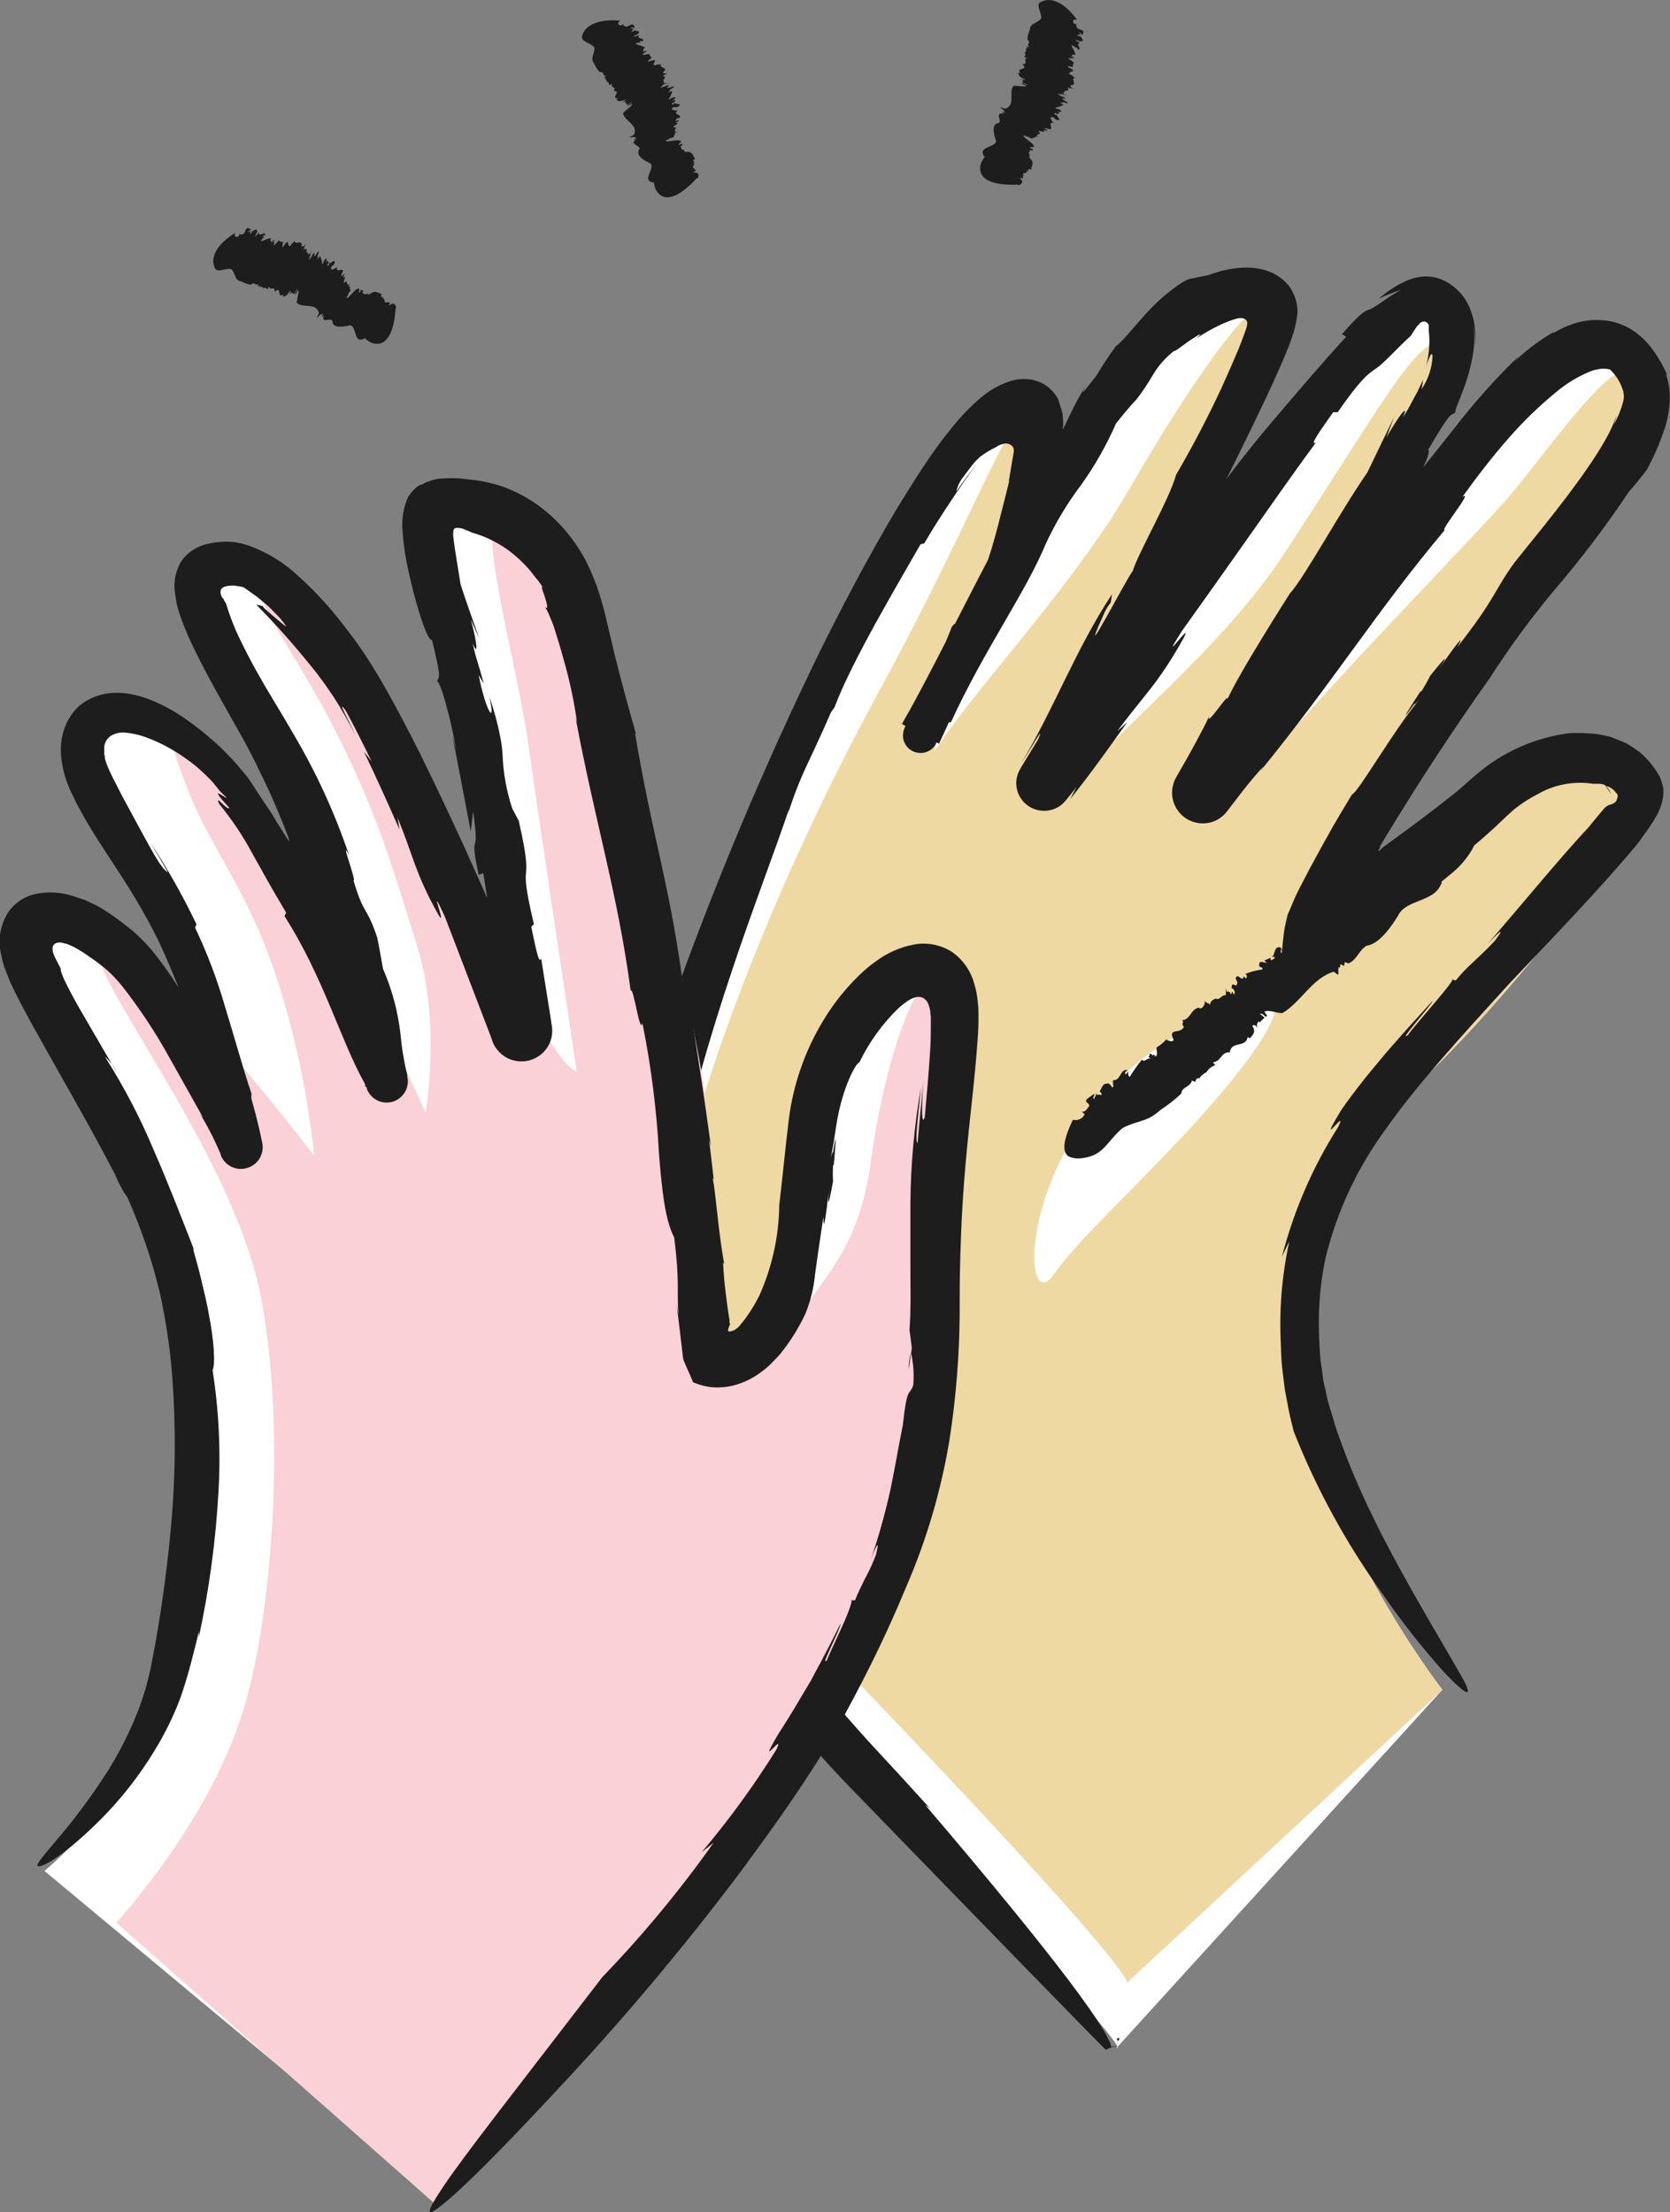 <?xml version="1.0" encoding="UTF-8"?> <svg xmlns="http://www.w3.org/2000/svg" width="40" height="53" viewBox="0 0 40 53" fill="none"><rect x="0" y="0" width="40" height="53" fill="#808080" stroke="none"/><path d="M34.548 40.481C34.548 40.481 31.404 36.45 31.183 32.699C31.048 30.419 32.463 27.4 34.212 25.722C35.962 24.044 39.329 20.03 39.126 18.948C38.923 17.865 36.951 18.14 35.743 19.281C34.811 20.157 32.383 21.764 31.265 22.71C31.235 22.735 31.198 22.75 31.159 22.752C31.119 22.753 31.081 22.742 31.049 22.719C31.017 22.696 30.995 22.663 30.984 22.625C30.974 22.587 30.977 22.547 30.992 22.511C31.51 21.343 32.915 18.904 34.889 16.133C37.245 12.825 39.815 10.471 39.267 9.176C38.471 7.278 36.835 8.887 35.685 10.229C34.827 11.253 31.046 16.155 29.3 18.41C29.288 18.424 29.271 18.432 29.253 18.434C29.234 18.437 29.215 18.432 29.2 18.422C29.185 18.412 29.174 18.396 29.169 18.378C29.164 18.36 29.165 18.341 29.173 18.325C30.68 15.862 33.965 10.467 34.481 9.489C35.154 8.214 34.953 7.276 34.282 7.074C33.611 6.872 32.146 8.327 29.704 12.032C28.29 14.182 26.576 16.155 25.665 17.29C25.651 17.309 25.631 17.322 25.608 17.326C25.585 17.331 25.561 17.326 25.542 17.312C25.523 17.299 25.51 17.279 25.505 17.256C25.501 17.233 25.506 17.21 25.519 17.19C26.98 14.686 30.634 8.325 30.58 7.473C30.515 6.4 28.088 6.816 26.27 9.969C24.922 12.308 23.368 14.928 22.653 16.117C22.649 16.125 22.642 16.131 22.633 16.134C22.625 16.137 22.616 16.136 22.608 16.131C22.6 16.127 22.594 16.12 22.591 16.111C22.589 16.103 22.59 16.094 22.594 16.086C23.378 14.442 25.233 10.418 24.858 9.886C24.389 9.216 23.177 10.154 20.552 14.985C17.927 19.816 16.418 24.659 15.975 26.589C15.234 29.81 13.553 34.907 20.552 42.219C27.551 49.531 26.743 49.061 26.743 49.061L34.548 40.481Z" fill="white"></path><path d="M34.549 40.482C34.549 40.482 31.404 36.45 31.183 32.699C31.048 30.419 32.463 27.4 34.212 25.722C35.962 24.045 39.329 20.03 39.126 18.948C38.923 17.865 36.951 18.14 35.743 19.281C34.811 20.157 32.383 21.764 31.265 22.71C31.235 22.735 31.198 22.75 31.159 22.752C31.12 22.754 31.081 22.742 31.049 22.719C31.018 22.696 30.995 22.663 30.985 22.625C30.974 22.587 30.977 22.547 30.992 22.512C31.51 21.343 32.915 18.904 34.889 16.134C37.245 12.825 39.562 10.549 39.267 9.176C39.005 7.939 37.277 10.565 36.129 11.913C35.255 12.938 31.197 17.016 29.462 19.273C29.402 19.35 29.122 18.408 29.171 18.327C30.678 15.864 33.964 10.469 34.479 9.492C35.152 8.216 35.299 8.401 34.626 8.201C33.954 8 33.148 9.632 30.704 13.345C29.291 15.495 26.584 17.68 25.673 18.815C25.605 18.9 25.46 17.296 25.515 17.2C26.976 14.696 30.63 8.335 30.576 7.483C30.511 6.41 28.863 8.567 27.046 11.721C25.698 14.059 23.119 16.778 22.405 17.974C22.383 18.012 22.572 16.137 22.59 16.098C23.374 14.454 25.229 10.43 24.855 9.898C24.385 9.228 23.661 11.776 21.032 16.605C18.403 21.435 16.884 25.831 16.44 27.765C15.7 30.984 13.411 32.856 20.421 40.168C27.43 47.48 26.988 47.506 26.988 47.506L34.549 40.482Z" fill="#EFD9A3"></path><path d="M25.245 30.524C24.385 31.759 24.329 26.928 28.369 24.699C32.41 22.47 29.818 25.617 28.461 27.079C27.104 28.541 25.78 29.748 25.245 30.524Z" fill="white"></path><path d="M38.581 19.023V19.002C38.557 18.941 38.52 18.886 38.473 18.841C38.461 18.857 38.505 18.884 38.577 19.003L38.581 19.023Z" fill="#1D1D1D"></path><path d="M20.006 17.014L19.967 17.115C19.997 17.044 20.005 17.022 20.006 17.014Z" fill="#1D1D1D"></path><path d="M35.713 16.241L35.699 16.259L35.637 16.357L35.713 16.241Z" fill="#1D1D1D"></path><path d="M36.131 23.585C36.943 22.724 37.645 21.998 38.27 21.304C38.583 20.961 38.867 20.634 39.154 20.296C39.225 20.209 39.287 20.134 39.353 20.031C39.465 19.885 39.567 19.733 39.659 19.575C39.747 19.427 39.806 19.264 39.834 19.095C39.845 19.014 39.845 18.933 39.834 18.853C39.815 18.774 39.79 18.696 39.761 18.621C39.638 18.395 39.477 18.194 39.283 18.026C39.178 17.947 39.068 17.874 38.955 17.808C38.833 17.75 38.704 17.706 38.579 17.655C38.517 17.635 38.447 17.625 38.398 17.613L38.244 17.585L37.946 17.562C37.85 17.562 37.747 17.562 37.659 17.562C37.572 17.562 37.474 17.583 37.383 17.595C36.666 17.724 35.994 18.034 35.432 18.496L35.219 18.678L35.056 18.823C34.947 18.916 34.831 19.021 34.706 19.11C34.461 19.309 34.192 19.507 33.91 19.723L33.114 20.306L33.08 20.34L33.054 20.368C33.042 20.368 33.034 20.388 33.02 20.384C33.006 20.38 33.03 20.356 33.032 20.344L33.05 20.304L33.06 20.279V20.265L33.197 20.033C33.993 18.722 34.833 17.439 35.679 16.251C36.155 15.508 36.678 14.796 37.245 14.119C37.879 13.379 38.467 12.602 39.007 11.792C39.156 11.622 39.301 11.443 39.444 11.255C39.613 10.944 39.754 10.62 39.866 10.285C39.934 10.083 39.975 9.873 39.99 9.66C40.009 9.416 39.977 9.17 39.896 8.938L39.936 8.99C39.909 8.922 39.877 8.856 39.84 8.792C39.811 8.73 39.777 8.668 39.739 8.607C39.702 8.543 39.661 8.481 39.617 8.421C39.573 8.356 39.524 8.294 39.472 8.234C39.357 8.102 39.223 7.987 39.074 7.893C38.918 7.797 38.745 7.73 38.565 7.695C38.27 7.64 37.965 7.662 37.681 7.758C37.508 7.816 37.343 7.894 37.19 7.99L37.219 7.951C36.871 8.152 36.549 8.394 36.26 8.673L36.388 8.52C35.826 9.065 35.304 9.649 34.827 10.269L33.488 11.955L33.625 11.919C31.772 14.158 31.275 15.11 29.591 17.119V17.078C29.362 17.423 29.139 17.746 28.92 18.051L28.594 18.496L28.514 18.603L28.475 18.656L28.453 18.684L28.443 18.696L28.799 18.97C28.821 18.988 28.817 18.995 28.817 18.988C28.817 18.972 28.817 18.98 28.817 18.988C28.801 18.988 28.817 19.003 28.817 18.988C28.825 18.985 28.833 18.985 28.841 18.988C28.757 18.938 29.565 19.426 29.225 19.218V19.204C29.589 18.609 29.949 18.059 30.31 17.508C31.125 16.304 31.876 15.058 32.56 13.776C32.361 14.154 32.694 13.643 32.694 13.684C33.49 12.332 34.344 10.882 34.208 10.773C34.793 9.781 34.728 9.98 34.861 9.884C34.845 9.884 34.861 9.813 34.903 9.708C34.945 9.603 35.01 9.446 35.078 9.256C35.157 9.041 35.218 8.82 35.261 8.595C35.316 8.328 35.327 8.053 35.291 7.782C35.323 7.951 35.336 8.122 35.329 8.294C35.34 8.162 35.34 8.029 35.329 7.897C35.318 7.747 35.286 7.599 35.233 7.457C35.13 7.151 34.913 6.896 34.628 6.743C34.486 6.667 34.328 6.625 34.166 6.622C34.005 6.624 33.845 6.659 33.697 6.723C33.623 6.759 33.55 6.789 33.476 6.832C33.402 6.876 33.362 6.902 33.307 6.939C33.207 7.007 33.112 7.08 33.02 7.157C33.197 7.073 33.38 7.001 33.567 6.941C33.43 7.015 33.297 7.096 33.169 7.185C33.074 7.249 33.008 7.298 32.955 7.33C32.894 7.373 32.827 7.408 32.755 7.431C32.678 7.467 32.586 7.495 32.145 8.004L32.242 8.068C31.595 8.778 31.11 9.355 30.624 9.922C30.138 10.489 29.671 11.066 29.131 11.806L26.244 16.169C25.756 16.895 25.262 17.633 24.753 18.317L24.677 18.444L24.666 18.46L25.016 18.744C25.022 18.749 25.027 18.755 25.032 18.761C25.032 18.761 25.032 18.746 25.032 18.747H25.018C25.018 18.747 25.018 18.747 25.042 18.747L25.44 18.972V18.954L25.523 18.807L25.842 18.246L26.469 17.068C27.302 15.509 28.112 13.954 28.897 12.415C29.295 11.643 29.677 10.876 30.045 10.114C30.23 9.732 30.411 9.349 30.586 8.96C30.674 8.762 30.759 8.564 30.839 8.365L30.871 8.29L30.909 8.185L30.986 7.959C31.032 7.805 31.062 7.648 31.078 7.489C31.081 7.251 31.003 7.019 30.857 6.83C30.702 6.647 30.493 6.518 30.26 6.461C30.02 6.402 29.769 6.394 29.525 6.438C29.462 6.445 29.399 6.456 29.336 6.471L29.255 6.491L29.187 6.511C29.098 6.536 29.01 6.565 28.924 6.598C28.799 6.616 28.678 6.642 28.556 6.672C28.451 6.646 27.973 6.969 27.587 7.368C27.201 7.766 26.871 8.213 26.733 8.286C26.562 8.522 26.399 8.764 26.254 9.012C26.096 9.196 25.804 9.619 26.011 9.24C25.872 9.457 25.748 9.683 25.639 9.916C25.563 10.067 25.505 10.198 25.388 10.446L24.922 11.106C24.176 12.403 23.547 13.633 22.91 14.874C22.592 15.497 22.271 16.124 21.931 16.756C21.846 16.911 21.76 17.072 21.67 17.224L21.605 17.341C21.207 17.111 22.134 17.657 22.041 17.599L22.498 17.817V17.802L22.618 17.544C22.776 17.199 22.937 16.847 23.101 16.489C23.483 15.717 23.913 14.781 24.345 13.732C24.56 13.206 24.777 12.655 24.982 12.074L25.058 11.856L25.113 11.685L25.175 11.487C25.215 11.36 25.257 11.231 25.288 11.106C25.32 10.981 25.364 10.85 25.384 10.729C25.414 10.612 25.435 10.493 25.448 10.372C25.463 10.267 25.467 10.161 25.462 10.055C25.461 10.007 25.457 9.959 25.45 9.912L25.418 9.795C25.394 9.716 25.372 9.646 25.346 9.567C25.242 9.363 25.063 9.207 24.847 9.131C24.636 9.063 24.409 9.063 24.198 9.131C23.963 9.206 23.745 9.324 23.553 9.478C23.316 9.671 23.099 9.886 22.904 10.12C22.799 10.239 22.705 10.37 22.602 10.493L22.425 10.733C22.311 10.892 22.204 11.051 22.098 11.207C21.887 11.525 21.7 11.84 21.501 12.153C20.753 13.409 20.136 14.605 19.632 15.618C18.293 18.37 17.108 21.195 16.082 24.078C15.825 24.826 15.586 25.58 15.383 26.359C15.184 27.109 14.985 27.87 14.84 28.654C14.689 29.439 14.606 30.235 14.591 31.034C14.589 31.82 14.671 32.603 14.836 33.372C14.865 33.609 14.924 33.842 15.011 34.064C15.472 35.868 16.248 37.578 17.302 39.115L17.469 39.359C17.581 39.514 17.726 39.756 17.939 40.026L18.701 40.984C18.84 41.17 19.006 41.349 19.177 41.537C19.348 41.725 19.525 41.92 19.71 42.12C20.074 42.531 20.47 42.931 20.874 43.348L22.102 44.613L24.441 47.019L26.128 48.746L26.373 48.994L26.459 49.079C26.467 49.089 26.477 49.098 26.488 49.105H26.498C26.486 49.105 26.528 49.085 26.552 49.077C26.579 49.065 26.606 49.055 26.634 49.047C26.664 49.047 26.668 49.032 26.688 49.03H26.725C26.743 49.043 26.725 49.03 26.735 49.008C26.735 49.001 26.735 48.993 26.735 48.986L26.819 48.829H26.805C26.791 48.825 26.777 48.825 26.763 48.829C26.747 48.829 26.751 48.861 26.779 48.899L26.737 48.98V49.008C26.737 49.035 26.737 49.02 26.721 49.024C26.704 49.019 26.685 49.019 26.668 49.024C26.651 49.031 26.634 49.036 26.616 49.039C26.616 49.039 26.616 49.039 26.616 49.028C26.61 48.99 26.598 48.953 26.58 48.919C26.527 48.8 26.465 48.686 26.395 48.577C26.226 48.302 25.967 47.933 25.609 47.457C24.892 46.507 23.776 45.135 22.162 43.242L22.273 43.32C21.778 42.773 21.326 42.281 20.902 41.825C20.478 41.368 20.128 40.946 19.768 40.553C19.407 40.16 19.115 39.75 18.791 39.373C18.466 38.996 18.194 38.592 17.885 38.203C17.871 38.139 17.849 38.076 17.819 38.017C17.779 37.918 17.734 37.821 17.684 37.727C17.571 37.509 17.417 37.245 17.254 36.974C17.091 36.702 16.964 36.402 16.832 36.145C16.771 36.014 16.711 35.893 16.659 35.783C16.607 35.675 16.585 35.571 16.564 35.492L16.597 35.545C16.405 35.152 16.251 34.741 16.138 34.318C16.082 34.104 16.02 33.892 15.975 33.675L15.875 33.023C15.777 32.17 15.736 31.312 15.754 30.455C15.8 30.611 15.812 30.776 15.789 30.939C15.797 30.305 15.853 29.672 15.957 29.047L16.028 28.65C16.056 28.527 16.082 28.418 16.108 28.327C16.124 28.213 16.165 28.105 16.227 28.009C16.309 27.642 16.396 27.26 16.486 26.865C16.532 26.667 16.578 26.468 16.625 26.27C16.673 26.072 16.727 25.873 16.785 25.675C17.005 24.882 17.264 24.053 17.527 23.269C18.048 21.703 18.596 20.294 18.9 19.374L18.872 19.505C18.998 19.098 19.152 18.7 19.334 18.315C19.487 17.98 19.658 17.635 19.899 17.074C19.939 17.018 19.983 16.945 19.983 16.959C20.397 15.838 21.575 13.875 22.049 13.038L22.136 13.02C22.335 12.681 22.544 12.348 22.759 12.028C22.866 11.866 22.974 11.705 23.085 11.546L23.253 11.31L23.416 11.092L23.292 11.249L23.161 11.419C23.075 11.534 22.99 11.653 22.906 11.773C22.936 11.635 23.001 11.507 23.093 11.4C23.151 11.318 23.219 11.231 23.292 11.136L23.35 11.066L23.39 11.027L23.469 10.947C23.591 10.856 23.721 10.776 23.858 10.71C23.927 10.66 24.009 10.63 24.094 10.624C24.184 10.624 24.293 10.696 24.281 10.781C24.283 10.799 24.283 10.817 24.281 10.834C24.246 11.033 24.216 11.197 24.182 11.414L24.168 11.497V11.544L24.15 11.618L24.076 11.915C24.027 12.114 23.975 12.312 23.925 12.51C23.723 13.324 23.442 14.116 23.085 14.874C22.849 15.644 23.235 14.172 22.825 15.299C22.721 15.299 22.99 14.761 22.799 15.015C22.607 15.508 22.389 15.99 22.148 16.461L21.786 17.191C21.756 17.256 21.724 17.322 21.69 17.389L21.666 17.441L21.652 17.478C21.643 17.504 21.636 17.53 21.633 17.558C21.622 17.62 21.627 17.684 21.646 17.744C21.665 17.803 21.696 17.857 21.737 17.902C21.779 17.947 21.83 17.983 21.887 18.007C21.944 18.03 22.005 18.041 22.067 18.039C22.128 18.036 22.189 18.02 22.244 17.992C22.299 17.964 22.348 17.923 22.385 17.873L22.409 17.841V17.829L22.439 17.776C22.522 17.631 22.604 17.478 22.685 17.314L22.779 17.298C23.575 15.562 24.57 14.19 25.052 13.02C25.283 12.523 25.567 12.052 25.897 11.614C26.226 11.154 26.505 10.662 26.731 10.144C26.889 9.946 27.05 9.748 27.221 9.569C27.367 9.38 27.5 9.181 27.619 8.974C27.751 8.752 27.925 8.558 28.13 8.401C28.13 8.441 28.343 8.258 28.528 8.137C28.713 8.016 28.843 7.939 28.658 8.107C28.823 7.996 28.996 7.896 29.175 7.808C29.259 7.765 29.346 7.728 29.434 7.695C29.476 7.677 29.517 7.667 29.561 7.651L29.637 7.63C29.686 7.617 29.739 7.617 29.788 7.63C29.815 7.637 29.838 7.653 29.854 7.676C29.87 7.699 29.877 7.727 29.874 7.754C29.869 7.8 29.859 7.846 29.844 7.889C29.796 8.024 29.734 8.191 29.673 8.345C29.54 8.66 29.399 8.983 29.249 9.313C28.94 9.974 28.586 10.662 28.17 11.374C27.999 11.985 27.267 13.234 27.129 13.686C27.052 13.732 25.754 16.235 26.421 14.751C26.466 14.636 26.528 14.528 26.606 14.432L26.634 14.234C25.74 15.608 25.288 16.889 24.468 18.276C24.727 17.879 25.034 17.316 24.866 17.712L24.478 18.349L24.427 18.438C24.37 18.54 24.34 18.655 24.341 18.771C24.343 18.86 24.362 18.947 24.398 19.029C24.434 19.11 24.486 19.183 24.55 19.244C24.615 19.304 24.691 19.352 24.775 19.383C24.858 19.413 24.947 19.427 25.036 19.424C25.162 19.418 25.284 19.378 25.388 19.307C25.433 19.275 25.474 19.238 25.509 19.196L25.541 19.16C25.621 19.055 25.708 18.962 25.784 18.849C25.738 18.946 25.683 19.047 25.633 19.146C26.128 18.529 26.556 17.921 26.998 17.304L26.759 17.518C27.42 16.628 27.742 16.378 28.351 15.283C28.614 14.781 27.686 16.096 28.311 15.114C28.739 14.519 29.273 13.762 29.834 12.968C30.395 12.175 30.966 11.348 31.518 10.604C31.348 10.696 31.639 10.291 31.933 9.875H32.041C32.592 9.081 32.752 8.98 32.893 8.873C32.992 8.809 33.085 8.734 33.169 8.651C33.299 8.534 33.488 8.322 33.792 8.044L33.715 8.177C33.792 8.042 33.872 7.913 33.952 7.802L33.993 7.77C33.992 7.766 33.992 7.761 33.993 7.756L34.021 7.733C34.039 7.719 34.059 7.71 34.081 7.705C34.097 7.701 34.114 7.7 34.13 7.704C34.146 7.707 34.161 7.714 34.174 7.725C34.191 7.737 34.205 7.754 34.213 7.773C34.222 7.792 34.225 7.813 34.222 7.834C34.222 7.852 34.222 7.867 34.222 7.883C34.222 7.899 34.222 7.955 34.232 8.022C34.248 8.283 34.221 8.544 34.151 8.796C34.181 8.697 34.218 8.601 34.264 8.508C34.29 8.466 34.308 8.478 34.312 8.534C34.299 8.818 34.207 9.092 34.047 9.327C34.067 9.248 34.073 9.172 34.085 9.097C34.037 9.204 33.993 9.295 33.952 9.381L33.832 9.603C33.763 9.739 33.687 9.871 33.603 9.999C33.729 9.708 33.603 9.801 33.205 10.481L33.394 9.986L32.749 11.322C32.093 12.262 31.229 13.863 30.899 14.212C30.899 14.212 29.571 16.288 29.368 16.828C29.567 16.37 28.837 17.516 28.97 17.143C28.837 17.437 28.536 17.992 28.212 18.551L28.182 18.605C28.182 18.605 28.154 18.652 28.138 18.686C28.12 18.728 28.105 18.771 28.095 18.815C28.069 18.915 28.066 19.019 28.085 19.12C28.119 19.311 28.228 19.481 28.387 19.593C28.547 19.704 28.744 19.748 28.936 19.715C29.039 19.698 29.136 19.657 29.221 19.598C29.259 19.572 29.294 19.543 29.326 19.511C29.34 19.495 29.356 19.479 29.368 19.463L29.39 19.436L29.428 19.388L29.5 19.293L29.782 18.928C29.963 18.698 30.131 18.5 30.262 18.361L30.182 18.48C31.949 16.312 32.992 14.614 34.606 12.697C34.467 12.734 35.317 11.719 35.028 11.903C35.404 11.382 35.788 10.886 36.157 10.472C36.492 10.09 36.858 9.735 37.251 9.412C37.51 9.189 37.805 9.011 38.123 8.885C38.196 8.861 38.271 8.845 38.348 8.835C38.419 8.828 38.491 8.834 38.561 8.851C38.699 8.981 38.803 9.142 38.863 9.321C38.898 9.413 38.904 9.513 38.881 9.609C38.83 9.806 38.754 9.996 38.654 10.174C38.681 10.101 38.705 10.026 38.724 9.95C38.65 10.156 38.558 10.355 38.447 10.545C38.344 10.729 38.234 10.9 38.129 11.059C37.918 11.374 37.719 11.642 37.532 11.893C37.15 12.395 36.789 12.838 36.272 13.48C35.788 14.148 35.822 14.337 34.907 15.501C35.142 15.077 34.785 15.57 34.467 16.023C34.666 15.729 34.706 15.626 34.252 16.195C34.21 16.29 34.129 16.425 34.053 16.554C34.053 16.554 34.025 16.578 34.029 16.554C33.524 17.328 33.631 17.207 33.88 16.858C33.88 16.879 33.908 16.858 33.997 16.758C33.378 17.496 32.531 18.989 32.383 19.033C32.31 19.152 32.24 19.271 32.17 19.386L31.936 19.783L31.643 20.308C31.551 20.479 31.46 20.645 31.37 20.81C31.281 20.975 31.205 21.129 31.123 21.286C31.042 21.443 30.98 21.585 30.924 21.724C30.897 21.792 30.859 21.867 30.839 21.923L30.803 22.079L30.769 22.234L30.751 22.361C30.727 22.535 30.718 22.674 30.702 22.817C30.688 22.889 30.795 23.015 30.901 23.051C30.921 23.059 30.943 23.061 30.965 23.059C30.987 23.056 31.008 23.049 31.026 23.037L31.123 22.984C31.255 22.912 31.406 22.841 31.579 22.758C31.655 22.722 31.778 22.66 31.864 22.611L31.939 22.571L31.977 22.551L32.023 22.52L32.204 22.395C32.724 21.972 33.213 21.601 33.715 21.229C33.872 21.149 33.816 21.229 33.607 21.401C33.398 21.574 33.038 21.863 32.612 22.194L34.344 20.897C34.361 20.935 34.178 21.084 33.946 21.26L33.396 21.657L32.837 22.077C33.142 21.879 33.462 21.653 33.784 21.425L34.127 21.179L34.431 20.957C34.829 20.651 35.237 20.33 35.643 19.965C35.842 19.793 36.061 19.569 36.22 19.43C36.403 19.275 36.604 19.142 36.817 19.033C37.221 18.795 37.695 18.705 38.159 18.777C38.224 18.777 38.256 18.777 38.296 18.777C38.339 18.777 38.381 18.784 38.421 18.797C38.441 18.808 38.459 18.823 38.473 18.841C38.485 18.825 38.595 18.859 38.688 18.968C38.714 18.999 38.758 19.035 38.746 19.083C38.739 19.124 38.725 19.164 38.706 19.202C38.618 19.281 38.579 19.263 38.523 19.293C38.479 19.314 38.44 19.346 38.41 19.384C38.33 19.477 38.211 19.618 38.041 19.83C37.444 20.457 36.405 21.726 35.637 22.607C36.073 22.155 35.964 22.329 35.798 22.545C35.416 22.958 35.144 23.14 34.869 23.488L34.764 23.464C34.978 23.359 33.834 24.61 33.725 24.796C33.456 24.995 34.27 24.104 34.322 23.967C33.557 24.804 33.372 25.024 33.185 25.239C33.092 25.348 33 25.461 32.841 25.653C32.759 25.752 32.662 25.869 32.544 26.024C32.427 26.179 32.282 26.363 32.119 26.603C31.48 27.668 32.318 26.464 32.051 27C31.442 27.958 30.988 29.006 30.706 30.105C30.761 29.983 30.823 29.862 30.881 29.741C30.7 30.57 30.633 31.42 30.682 32.267C30.682 32.628 30.735 32.969 30.777 33.304C30.809 33.471 30.839 33.636 30.871 33.8C30.903 33.965 30.95 34.127 30.988 34.294C31.531 35.667 32.242 36.969 33.104 38.169C33.548 38.818 34.033 39.437 34.556 40.024C35.229 40.742 35.273 40.629 35.004 40.155C34.736 39.681 34.24 38.852 33.824 38.114C33.408 37.376 33.082 36.741 33.082 36.741C32.763 36.107 32.485 35.504 32.26 34.927C32.202 34.782 32.154 34.639 32.101 34.498C32.047 34.358 31.997 34.217 31.959 34.078C31.922 33.939 31.874 33.804 31.834 33.667C31.794 33.531 31.77 33.4 31.741 33.271L31.695 33.072L31.671 32.874C31.655 32.745 31.631 32.626 31.621 32.491C31.601 32.216 31.589 31.944 31.589 31.678C31.588 31.154 31.643 30.63 31.754 30.117C32.03 28.999 32.526 27.946 33.213 27.02C33.946 25.98 34.959 24.872 36.131 23.585Z" fill="#1D1D1D"></path><path d="M26.626 25.917L26.672 25.929C26.667 25.922 26.66 25.916 26.651 25.914C26.643 25.912 26.634 25.913 26.626 25.917Z" fill="#1D1D1D"></path><path d="M26.89 27.023C27.274 26.825 27.459 26.896 27.792 26.593C27.972 26.476 28.141 26.343 28.297 26.196C28.297 26.04 28.518 26.04 28.55 25.887L28.63 25.919C28.642 25.867 28.663 25.82 28.719 25.828L28.729 25.845C28.747 25.768 28.821 25.754 28.829 25.716V25.734L28.882 25.685V25.714C28.929 25.621 29.011 25.55 29.109 25.516L29.052 25.451C29.273 25.411 29.225 25.223 29.438 25.207L29.45 25.227C29.497 24.907 29.834 25.133 29.889 24.83C29.889 24.868 29.927 24.858 29.937 24.875C30.009 24.792 30.094 24.713 29.993 24.576C30.059 24.532 30.076 24.576 30.124 24.628C30.116 24.614 30.11 24.6 30.108 24.584C30.105 24.569 30.105 24.553 30.109 24.538C30.112 24.522 30.119 24.508 30.128 24.495C30.137 24.482 30.149 24.471 30.162 24.463V24.503L30.289 24.378L30.178 24.287C30.277 24.263 30.299 24.41 30.351 24.33L30.282 24.237C30.399 24.179 30.564 24.275 30.717 24.271C31.167 23.999 31.438 23.426 31.947 23.279L32.019 23.334C32.105 23.43 32.009 23.102 32.094 23.186L32.105 23.105C32.13 23.105 32.172 23.105 32.168 23.15C32.212 23.122 32.2 23.105 32.206 23.051L32.3 23.079C32.498 22.999 32.544 22.769 32.733 22.656C33.04 22.619 33.33 22.188 33.486 21.938C33.667 21.542 34.351 21.617 34.514 21.181C34.536 21.181 34.534 21.133 34.525 21.123L34.815 20.885C35.004 20.723 35.163 20.528 35.283 20.31C35.408 20.03 35.309 19.779 34.451 19.852L34.439 19.824C34.24 19.912 34.142 19.983 34.134 20.181C34.001 20.068 33.999 20.278 33.935 20.268V20.255C33.935 20.435 33.673 20.34 33.665 20.506C33.665 20.493 33.629 20.457 33.647 20.435C33.597 20.508 33.535 20.616 33.464 20.544C33.328 20.699 33.08 20.85 33.086 21.056L33.074 21.03C33.088 21.161 33.01 21.105 32.982 21.201C32.97 21.201 32.96 21.201 32.958 21.187C32.958 21.322 32.787 21.353 32.759 21.431L32.713 21.383L32.598 21.498L32.654 21.47C32.755 21.623 32.487 21.47 32.471 21.627C32.371 21.678 32.538 22.063 32.391 22.065C32.403 22.166 32.341 21.928 32.319 22.03C32.256 21.958 32.319 21.96 32.246 21.915C32.212 22 32.083 21.915 32.047 22.034L31.997 21.978C31.981 22.164 31.744 22.053 31.758 22.208C31.691 22.339 31.559 22.091 31.533 22.291L31.428 22.246C31.372 22.27 31.47 22.369 31.388 22.371C31.352 22.317 31.293 22.371 31.285 22.311C31.107 22.323 31.133 22.607 30.875 22.593C30.916 22.716 30.793 22.718 30.823 22.809C30.787 22.771 30.66 22.922 30.68 22.763C30.68 22.75 30.695 22.742 30.707 22.763L30.674 22.698C30.5 22.656 30.556 22.88 30.455 22.93C30.496 22.93 30.526 22.898 30.534 22.956L30.447 23.009L30.427 22.948L30.282 23.011L30.343 23.059C30.26 23.073 30.162 22.985 30.158 23.122C30.158 23.192 30.277 23.162 30.228 23.227C30.091 23.243 29.957 23.278 29.83 23.331C29.889 23.392 29.86 23.41 29.842 23.446L29.794 23.388C29.746 23.553 29.657 23.287 29.595 23.434L29.573 23.384L29.637 23.531C29.625 23.729 29.491 23.446 29.501 23.688C29.537 23.646 29.619 23.805 29.545 23.819L29.517 23.751C29.495 23.785 29.503 23.817 29.476 23.819C29.476 23.775 29.424 23.727 29.386 23.769L29.362 23.676V23.842C29.253 23.828 29.209 23.981 29.121 23.92C29.121 23.92 28.954 23.981 28.99 24.092C28.976 24.017 28.886 24.05 28.858 23.971C28.87 24.058 28.805 24.187 28.715 24.15V24.138C28.516 24.181 28.516 24.423 28.317 24.441C28.375 24.507 28.273 24.52 28.357 24.596C28.277 24.794 27.959 24.596 28.112 24.917C28.056 24.979 27.989 24.917 27.943 24.917V24.891C27.876 24.97 27.796 25.037 27.706 25.09C27.68 25.149 27.764 25.288 27.66 25.31C27.66 25.24 27.625 25.272 27.593 25.294C27.607 25.272 27.593 25.248 27.535 25.242C27.539 25.259 27.539 25.276 27.535 25.292C27.535 25.292 27.535 25.292 27.535 25.28C27.495 25.334 27.515 25.344 27.535 25.334C27.542 25.346 27.552 25.355 27.565 25.361C27.465 25.332 27.42 25.468 27.352 25.385C27.244 25.517 27.146 25.656 27.057 25.802C27.038 25.784 27.026 25.76 27.022 25.735C27.019 25.709 27.025 25.683 27.04 25.661L26.96 25.74C26.916 25.673 26.988 25.667 27.006 25.635C26.825 25.601 26.852 25.891 26.657 25.879L26.667 25.95H26.653C26.661 25.967 26.665 25.985 26.665 26.003C26.665 26.021 26.661 26.039 26.653 26.055C26.596 26.01 26.566 25.921 26.504 25.966C26.417 25.942 26.379 26.087 26.333 26.165C26.375 26.151 26.385 26.19 26.383 26.222C26.381 26.254 26.295 26.198 26.287 26.238L26.233 26.161C26.293 26.228 26.2 26.296 26.208 26.335C26.152 26.288 26.226 26.252 26.208 26.204L26.023 26.337C25.991 26.438 26.082 26.405 26.092 26.494C26.041 26.547 26.015 26.641 25.913 26.635L25.979 26.692C25.956 26.745 25.915 26.787 25.864 26.811C25.812 26.836 25.753 26.841 25.698 26.825C25.438 27.368 25.453 27.602 25.591 27.702C25.668 27.738 25.754 27.756 25.84 27.753C25.882 27.752 25.925 27.748 25.967 27.739C26.452 27.662 26.512 27.341 26.89 27.023Z" fill="#1D1D1D"></path><path d="M10.201 52.433C10.201 52.433 17.503 44.466 19.523 40.93C21.858 36.839 22.309 34.693 22.228 30.77C22.146 26.847 23.046 24.184 22.451 23.519C21.856 22.855 19.925 24.628 19.629 26.922C19.332 29.217 19.332 30.542 18.508 31.803C17.684 33.065 16.876 32.692 16.876 32.692C16.876 32.692 16.578 29.657 16.208 26.544C15.837 23.43 14.58 17.298 13.911 14.781C13.242 12.264 11.238 11.969 10.494 12.044C9.75 12.12 10.946 15.523 11.312 17.669C11.678 19.814 12.723 25.512 12.723 25.512C12.723 25.512 9.604 17.742 8.118 15.668C6.631 13.593 5.741 13.302 4.999 13.524C4.257 13.746 4.776 14.93 6.04 17.076C7.304 19.222 7.747 20.626 8.416 22.478C8.885 23.883 9.257 25.318 9.529 26.774C9.529 26.774 7.079 20.336 4.852 18.339C2.625 16.342 1.668 17.375 2.253 18.708C2.838 20.041 3.885 21.076 4.703 23.297C5.267 24.941 5.714 26.622 6.04 28.329C6.04 28.329 4.33 23.888 2.856 22.704C1.381 21.52 0.247 21.816 0.692 23.006C1.138 24.195 3.582 27.658 4.33 30.693C5.079 33.727 4.703 37.352 4.107 40.091C3.512 42.83 1.065 44.821 1.065 44.821L10.201 52.433Z" fill="white"></path><path d="M10.493 52.863C10.493 52.863 17.835 44.51 19.702 40.95C21.851 36.832 22.289 34.685 22.269 30.772C22.249 26.859 23.091 24.185 22.568 23.529C22.044 22.872 21.175 25.451 20.872 27.743C20.57 30.036 19.678 30.589 18.926 31.857C18.174 33.124 17.449 32.765 17.449 32.765C17.449 32.765 17.218 29.748 16.928 26.643C16.637 23.537 14.703 17.968 14.13 15.469C13.556 12.97 12.671 12.159 12.004 12.244C11.337 12.33 12.354 15.709 12.657 17.849C12.959 19.989 13.813 25.659 13.813 25.659C13.105 25.55 10.488 19.646 9.311 17.617C8.095 15.515 7.164 13.7 6.489 13.93C5.815 14.16 6.838 15.203 7.94 17.327C9.043 19.451 9.423 20.849 9.996 22.682C10.569 24.515 10.195 26.664 10.195 26.664C10.195 26.664 7.646 20.852 5.677 18.888C3.709 16.925 4.02 17.678 4.533 18.999C5.046 20.32 5.964 21.341 6.666 23.545C7.092 24.893 7.38 26.282 7.526 27.688C7.526 27.688 5.247 24.713 3.932 23.543C2.617 22.373 2.01 21.855 2.392 23.031C2.774 24.207 5.598 27.926 6.221 30.938C6.844 33.951 6.573 38.538 5.823 40.991C5.001 43.673 2.786 46.06 2.786 46.06L10.493 52.863Z" fill="#F9D1D6"></path><path d="M21.77 32.809L21.82 32.396C21.781 32.53 21.764 32.669 21.77 32.809Z" fill="#1D1D1D"></path><path d="M6.028 26.192C6.04 26.224 6.052 26.26 6.06 26.287C6.053 26.255 6.042 26.223 6.028 26.192Z" fill="#1D1D1D"></path><path d="M21.692 38.048C22.193 36.898 22.548 35.69 22.749 34.453C22.896 33.486 22.976 32.511 22.986 31.533C22.986 31.081 22.986 30.629 23 30.157C23.014 29.685 23.03 29.223 23.064 28.711C23.097 28.2 23.145 27.654 23.207 27.055C23.268 26.456 23.35 25.804 23.406 25.036C23.422 24.852 23.434 24.663 23.436 24.461V24.394V24.279C23.436 24.197 23.436 24.12 23.422 24.033C23.41 23.866 23.378 23.701 23.328 23.541C23.241 23.241 23.053 22.98 22.797 22.801C22.532 22.635 22.215 22.572 21.907 22.625C21.576 22.685 21.262 22.821 20.992 23.021C20.883 23.097 20.779 23.18 20.681 23.269C20.598 23.345 20.52 23.42 20.447 23.497C20.158 23.798 19.906 24.131 19.694 24.489C19.276 25.192 19.005 25.973 18.898 26.784C18.809 27.505 18.745 28.201 18.665 28.864C18.657 29.616 18.493 30.359 18.184 31.046C18.097 31.22 17.996 31.387 17.883 31.545C17.831 31.627 17.772 31.686 17.718 31.756C17.664 31.825 17.694 31.779 17.686 31.789L17.664 31.811C17.632 31.839 17.596 31.862 17.557 31.878C17.535 31.887 17.512 31.893 17.489 31.896H17.451C17.437 31.896 17.451 31.884 17.435 31.878C17.445 31.823 17.464 31.77 17.489 31.72L17.473 31.694V31.668V31.617L17.455 31.514C17.433 31.373 17.413 31.23 17.396 31.087C17.358 30.802 17.33 30.516 17.32 30.248L17.346 30.28C17.204 29.499 17.147 28.61 17.071 28.221L17.095 28.253L16.984 27.299L17.029 27.46C16.982 27.117 16.932 26.774 16.884 26.43C16.836 26.087 16.779 25.734 16.727 25.393C16.621 24.713 16.518 24.049 16.422 23.426L16.355 23.543C16.172 22.21 15.977 21.316 15.787 20.453C15.598 19.59 15.411 18.761 15.21 17.565L15.236 17.593C15.037 16.891 14.862 16.256 14.715 15.652C14.643 15.348 14.573 15.057 14.504 14.763C14.474 14.622 14.42 14.456 14.379 14.303C14.334 14.146 14.279 13.992 14.215 13.841C13.965 13.19 13.544 12.618 12.995 12.185C12.696 11.951 12.36 11.768 12 11.643C11.8 11.58 11.594 11.533 11.385 11.503C11.336 11.503 11.244 11.487 11.174 11.479C11.105 11.471 11.025 11.459 10.951 11.457C10.803 11.453 10.654 11.457 10.506 11.469C10.453 11.477 10.4 11.488 10.348 11.503L10.207 11.556C10.105 11.597 10.016 11.666 9.95 11.755C9.998 11.703 10.048 11.654 10.102 11.608C10.102 11.608 10.058 11.608 10 11.657C9.883 11.735 9.779 11.909 9.785 11.882C9.66 12.154 9.611 12.454 9.644 12.752C9.661 12.985 9.691 13.217 9.735 13.446C9.807 13.809 9.889 14.136 9.966 14.418C10.124 14.975 10.265 15.344 10.348 15.334C10.599 16.36 10.502 16.179 10.47 16.326C10.54 16.304 10.792 17.175 10.928 17.968L10.834 17.607L11.276 19.92L11.332 19.44C11.513 20.677 11.218 19.781 11.465 20.955L11.576 20.919C11.718 21.774 11.789 22.458 11.853 23.136C11.885 23.476 11.917 23.815 11.948 24.172C11.968 24.35 11.986 24.535 12.006 24.725V24.761V24.792L12.454 24.713C12.484 24.713 12.486 24.713 12.482 24.713C12.478 24.713 12.482 24.699 12.482 24.713C12.482 24.727 12.482 24.729 12.482 24.713L12.924 24.531L12.912 24.495L12.886 24.422C12.87 24.374 12.852 24.324 12.834 24.275C11.99 22.198 11.069 20.098 10.048 18.027C9.787 17.51 9.521 16.996 9.23 16.485C9.087 16.229 8.931 15.977 8.77 15.723C8.683 15.596 8.597 15.465 8.508 15.344L8.241 14.993C7.874 14.51 7.457 14.066 6.997 13.668C6.74 13.453 6.452 13.277 6.143 13.145C5.962 13.062 5.77 13.007 5.572 12.982C5.351 12.966 5.129 12.987 4.915 13.044C4.685 13.106 4.484 13.246 4.346 13.44C4.225 13.638 4.167 13.867 4.179 14.099C4.193 14.22 4.209 14.341 4.231 14.46C4.243 14.519 4.267 14.583 4.282 14.644C4.298 14.706 4.308 14.733 4.324 14.773C4.38 14.938 4.446 15.092 4.509 15.245C4.78 15.84 5.083 16.387 5.385 16.925L5.831 17.718C5.972 17.978 6.109 18.238 6.229 18.498C6.488 19.021 6.714 19.547 6.915 20.084L6.939 20.376C6.904 20.455 7.108 20.842 7.311 21.254C7.514 21.667 7.719 22.099 7.71 22.246L8.014 22.928C8.06 23.126 8.167 23.553 8.028 23.214C8.227 23.86 8.247 23.874 8.426 24.338L8.537 25.07C8.575 25.235 8.613 25.399 8.649 25.562L8.705 25.804L8.732 25.925L8.746 25.986V26.016V26.03C8.965 25.98 8.259 26.143 9.238 25.919C9.288 25.919 9.256 25.919 9.254 25.907C9.252 25.895 9.254 25.935 9.254 25.919L9.274 25.907L9.743 25.709V25.693L9.72 25.635L9.67 25.52C9.604 25.367 9.538 25.217 9.471 25.066C9.206 24.471 8.929 23.876 8.639 23.293C8.348 22.71 8.042 22.125 7.713 21.528C7.385 20.931 7.033 20.322 6.629 19.694C6.515 19.495 6.38 19.297 6.245 19.099C6.109 18.9 5.97 18.642 5.771 18.432C5.682 18.318 5.585 18.209 5.483 18.107C5.377 18.002 5.27 17.885 5.158 17.791C4.929 17.584 4.686 17.391 4.432 17.214C4.144 17.014 3.833 16.85 3.504 16.727C3.461 16.711 3.411 16.697 3.363 16.683C3.311 16.667 3.258 16.654 3.204 16.643C3.077 16.614 2.948 16.599 2.818 16.598C2.551 16.59 2.287 16.659 2.057 16.796C1.592 17.074 1.393 17.671 1.474 18.202C1.501 18.413 1.554 18.62 1.634 18.817L1.691 18.954L1.749 19.071C1.787 19.148 1.823 19.227 1.864 19.303C2.185 19.914 2.559 20.443 2.891 20.963C3.217 21.46 3.514 21.975 3.781 22.506C4.229 23.462 4.599 24.453 4.887 25.469C5.087 26.093 5.254 26.74 5.405 27.402L5.433 27.527V27.557L5.771 27.488H5.789C5.794 27.486 5.798 27.486 5.803 27.488C5.53 27.603 6.177 27.329 6.109 27.355L6.097 27.325L6.072 27.264L5.861 26.782C5.719 26.458 5.572 26.137 5.421 25.812C5.112 25.167 4.792 24.517 4.41 23.88C4.218 23.552 4.005 23.237 3.773 22.936C3.651 22.776 3.518 22.624 3.375 22.482C3.297 22.41 3.218 22.327 3.14 22.27L2.905 22.085C2.74 21.959 2.567 21.841 2.388 21.734C2.3 21.681 2.189 21.639 2.101 21.591L2.028 21.558L1.922 21.524L1.711 21.455C1.428 21.369 1.127 21.357 0.838 21.419C0.562 21.483 0.323 21.653 0.173 21.893C0.026 22.141 -0.035 22.43 -0 22.716C0.009 22.791 0.023 22.865 0.043 22.938C0.057 23.011 0.076 23.083 0.099 23.154C0.147 23.277 0.199 23.42 0.244 23.525C0.408 23.882 0.581 24.199 0.754 24.517C1.45 25.774 2.147 26.962 2.758 28.14C2.804 28.256 2.858 28.367 2.919 28.475C2.956 28.545 2.998 28.611 3.047 28.674C3.372 29.404 3.632 30.162 3.821 30.938C3.995 31.716 4.104 32.507 4.147 33.302C4.147 33.302 4.173 33.665 4.183 34.27C4.193 34.875 4.179 35.722 4.085 36.69C3.992 37.658 3.851 38.723 3.646 39.772C3.622 39.907 3.596 40.035 3.564 40.153C3.532 40.27 3.51 40.395 3.47 40.511L3.357 40.855C3.315 40.972 3.266 41.085 3.22 41.198C3.037 41.631 2.82 42.049 2.569 42.447C2.18 43.054 1.748 43.632 1.275 44.176C0.951 44.563 0.8 44.744 0.965 44.706C1.13 44.668 1.622 44.375 2.406 43.593C2.901 43.096 3.335 42.542 3.699 41.943C3.946 41.541 4.155 41.116 4.322 40.674C4.497 40.172 4.625 39.661 4.764 39.087V39.215C5.012 38.063 5.17 36.894 5.234 35.718C5.289 34.751 5.241 33.781 5.092 32.825C5.164 32.666 5.122 32.091 5.001 31.48C4.949 31.174 4.866 30.861 4.802 30.583C4.738 30.306 4.659 30.062 4.621 29.901L4.655 29.957C4.338 29.149 4.026 28.336 3.679 27.545C3.355 26.77 2.964 26.025 2.513 25.316C2.633 25.421 2.73 25.55 2.796 25.695L1.874 24.108C1.604 23.628 1.427 23.263 1.456 23.206C1.257 22.829 1.269 22.839 1.257 22.72C1.258 22.695 1.265 22.67 1.278 22.648C1.292 22.626 1.311 22.609 1.333 22.597C1.382 22.577 1.437 22.573 1.488 22.585C1.517 22.59 1.545 22.598 1.572 22.609H1.594L1.646 22.631L1.755 22.678C1.906 22.76 2.051 22.852 2.189 22.954C2.328 23.047 2.461 23.15 2.587 23.261C2.71 23.375 2.824 23.498 2.929 23.628C3.352 24.169 3.731 24.742 4.062 25.344L4.87 26.784L4.794 26.686C4.923 26.901 5.021 27.083 5.104 27.252C5.144 27.335 5.182 27.414 5.216 27.494L5.268 27.61L5.291 27.668V27.684L5.301 27.708L5.323 27.747C5.376 27.838 5.455 27.911 5.551 27.955C5.646 28 5.753 28.014 5.857 27.995C5.925 27.984 5.99 27.959 6.049 27.923C6.108 27.886 6.158 27.838 6.198 27.781C6.238 27.725 6.265 27.661 6.28 27.593C6.295 27.526 6.295 27.456 6.283 27.388L6.267 27.311C6.247 27.222 6.227 27.129 6.205 27.027C6.159 26.829 6.101 26.601 6.022 26.325C6.019 26.281 6.019 26.237 6.022 26.192C5.839 25.663 5.624 24.876 5.391 24.12C5.204 23.47 4.964 22.835 4.673 22.224L4.706 22.143C4.381 21.463 4.01 20.805 3.596 20.175C3.737 20.413 3.882 20.651 4.02 20.897C3.869 20.816 3.671 20.439 3.391 19.93L2.935 19.087C2.856 18.936 2.776 18.779 2.696 18.62C2.655 18.537 2.621 18.466 2.591 18.394C2.56 18.323 2.534 18.251 2.513 18.176C2.513 18.141 2.513 18.111 2.499 18.079C2.485 18.047 2.499 18.034 2.499 18.01C2.494 17.963 2.494 17.917 2.499 17.871C2.507 17.822 2.525 17.774 2.552 17.733C2.579 17.691 2.615 17.655 2.657 17.627C2.755 17.568 2.87 17.541 2.985 17.55C3.15 17.563 3.312 17.598 3.469 17.653C3.818 17.779 4.149 17.954 4.45 18.172C4.607 18.28 4.755 18.401 4.891 18.533C4.959 18.599 5.027 18.664 5.09 18.732L5.27 18.956C5.801 19.459 4.76 18.559 5.492 19.352C5.439 19.436 5.136 18.993 5.248 19.257C5.552 19.627 5.818 20.025 6.044 20.447C6.275 20.856 6.511 21.296 6.854 21.863L6.814 21.946C7.749 23.41 8.157 24.921 8.723 25.933L8.79 26.079V26.097L8.802 26.125L8.824 26.163C8.863 26.23 8.917 26.287 8.981 26.33C9.046 26.373 9.12 26.401 9.197 26.41C9.274 26.42 9.352 26.412 9.426 26.387C9.499 26.361 9.566 26.319 9.62 26.264C9.706 26.179 9.758 26.067 9.767 25.947C9.772 25.896 9.768 25.845 9.755 25.796V25.764C9.755 25.744 9.745 25.723 9.741 25.703C9.706 25.546 9.68 25.415 9.662 25.306C9.622 25.08 9.608 24.923 9.592 24.767C9.53 24.228 9.388 23.701 9.172 23.204C9.13 22.958 9.087 22.71 9.035 22.46C8.776 21.687 8.726 21.96 8.468 21.098C8.551 21.129 8.117 20.013 8.36 20.487C8.018 19.471 7.569 18.494 7.021 17.571C6.88 17.326 6.734 17.08 6.581 16.828C6.428 16.576 6.287 16.336 6.143 16.078C6 15.82 5.861 15.554 5.733 15.285C5.604 15.018 5.497 14.74 5.413 14.456C5.391 14.423 5.371 14.39 5.353 14.355C5.353 14.331 5.341 14.337 5.335 14.331C5.33 14.327 5.326 14.322 5.323 14.317C5.304 14.287 5.291 14.253 5.284 14.218C5.276 14.178 5.284 14.137 5.305 14.103C5.334 14.074 5.37 14.055 5.409 14.047C5.46 14.034 5.513 14.028 5.566 14.029H5.62L5.686 14.041C5.727 14.041 5.767 14.055 5.801 14.059C5.835 14.063 5.924 14.13 6.078 14.242C6.157 14.293 6.241 14.368 6.328 14.44C6.416 14.511 6.501 14.593 6.575 14.674C6.678 14.77 6.77 14.878 6.848 14.995C6.86 15.031 6.774 14.948 6.513 14.733C6.426 14.656 6.277 14.535 6.302 14.523C6.247 14.505 6.191 14.497 6.139 14.486C6.592 14.944 7.021 15.425 7.425 15.927C7.534 16.056 7.624 16.179 7.717 16.302C7.811 16.425 7.901 16.57 7.994 16.699C8.183 16.995 8.356 17.301 8.514 17.615C8.336 17.218 8.048 16.721 8.279 17.02C8.496 17.417 8.699 17.827 8.9 18.238L8.717 18.01C9.013 18.622 9.294 19.249 9.57 19.876L9.521 19.586C9.907 20.518 9.933 20.895 10.49 21.895C10.751 22.343 10.201 20.975 10.649 21.944C10.892 22.575 11.194 23.364 11.513 24.197L11.754 24.828L11.783 24.907L11.797 24.947V24.957C11.807 24.98 11.817 25.003 11.829 25.024C11.855 25.075 11.887 25.122 11.925 25.165C12.008 25.265 12.117 25.341 12.239 25.385C12.351 25.424 12.471 25.436 12.589 25.421C12.708 25.405 12.82 25.36 12.918 25.291C13.015 25.222 13.094 25.131 13.149 25.024C13.205 24.913 13.231 24.79 13.226 24.665C13.225 24.621 13.22 24.576 13.21 24.533L13.198 24.447L13.172 24.279C13.101 23.831 13.029 23.384 12.961 22.958C12.906 23.13 12.826 22.672 12.725 22.204L12.788 22.137C12.363 20.352 12.83 21.447 12.426 19.668L12.506 19.816L12.269 19.368C12.134 18.958 12.056 18.532 12.038 18.101C12.031 17.95 12.012 17.799 11.982 17.651C11.918 17.324 11.83 17.003 11.72 16.689C11.883 17.413 11.64 17.056 11.465 16.175L11.586 16.373C11.459 15.892 11.387 15.739 11.324 15.418C11.433 15.693 11.463 15.541 11.278 14.844L11.477 15.293C11.326 14.86 11.172 14.432 11.033 14.005C11.003 13.829 10.973 13.637 10.941 13.436L10.894 13.139C10.882 13.056 10.872 12.972 10.86 12.889C10.852 12.83 10.852 12.77 10.86 12.71C10.862 12.696 10.868 12.683 10.877 12.672C10.886 12.661 10.898 12.653 10.912 12.649C10.937 12.646 10.963 12.646 10.989 12.649C11.03 12.651 11.071 12.659 11.109 12.675L11.145 12.693L11.204 12.714C11.236 12.726 11.266 12.74 11.296 12.756C11.296 12.756 11.405 12.786 11.572 12.849C11.779 12.932 11.976 13.04 12.158 13.169C12.36 13.317 12.544 13.489 12.707 13.68C12.776 13.775 12.846 13.857 12.906 13.932C12.948 13.997 12.995 14.059 13.047 14.117C12.92 13.964 12.989 14.117 13.047 14.291C13.105 14.466 13.143 14.648 13.047 14.527C13.088 14.59 13.122 14.656 13.151 14.726C13.184 14.813 13.226 14.896 13.266 15.015C13.344 15.255 13.427 15.531 13.503 15.808C13.645 16.303 13.752 16.806 13.823 17.316L13.785 17.189C14.257 19.705 14.806 21.457 15.105 23.733C15.175 23.614 15.326 24.818 15.386 24.505C15.595 25.538 15.728 26.585 15.784 27.638C15.855 28.533 15.933 29.235 16.148 29.643C16.285 30.722 16.207 30.933 16.251 31.492L16.206 31.236C16.239 31.517 16.271 31.775 16.299 32.013C16.321 32.188 16.339 32.356 16.359 32.519C16.361 32.553 16.371 32.586 16.387 32.616L16.422 32.702L16.494 32.864C16.516 32.918 16.54 32.969 16.562 33.021L16.593 33.098C16.593 33.112 16.61 33.12 16.625 33.124L16.667 33.14C16.775 33.183 16.888 33.212 17.003 33.227C17.225 33.254 17.45 33.232 17.662 33.164C17.879 33.095 18.081 32.988 18.259 32.848C18.35 32.783 18.433 32.709 18.508 32.626C18.574 32.564 18.637 32.497 18.695 32.428C18.932 32.133 19.132 31.812 19.292 31.47C19.415 31.167 19.492 30.849 19.523 30.524C19.565 30.212 19.619 29.832 19.722 29.151C19.722 29.604 19.794 29.041 19.851 28.535C19.822 28.86 19.834 28.961 19.953 28.303C19.946 28.178 19.946 28.053 19.953 27.928C19.953 27.928 19.965 27.896 19.971 27.91C20.046 27.073 20.011 27.216 19.955 27.603C19.955 27.583 19.933 27.613 19.901 27.732C19.945 27.517 19.987 27.259 20.026 26.992C20.062 26.745 20.116 26.502 20.188 26.264C20.325 25.81 20.51 25.471 20.586 25.447C20.82 24.962 21.138 24.522 21.525 24.148C21.588 24.091 21.655 24.039 21.724 23.991C21.777 23.952 21.837 23.921 21.899 23.9C21.963 23.876 22.034 23.876 22.098 23.9C22.158 23.929 22.205 23.979 22.23 24.041C22.256 24.104 22.274 24.171 22.283 24.239C22.283 24.275 22.283 24.305 22.295 24.346V24.406V24.495C22.295 24.733 22.295 24.979 22.275 25.229C22.244 25.727 22.196 26.236 22.15 26.766C22.068 26.998 22.072 26.496 22.12 25.885C22.07 26.381 22.021 26.877 21.979 27.384C21.897 27.365 22.021 26.514 22.058 26.056C21.897 26.976 21.812 27.908 21.806 28.842C21.806 29.33 21.806 29.834 21.806 30.335C21.806 30.837 21.822 31.349 21.784 31.865C21.802 32.007 21.826 32.152 21.84 32.295L21.824 32.416C21.878 32.667 21.896 32.925 21.875 33.181C21.782 33.465 21.732 33.154 21.623 34.153C21.539 34.55 21.451 35.095 21.33 35.676C21.205 36.245 21.048 36.805 20.86 37.356C21.059 36.831 21.041 37.013 20.98 37.251C20.904 37.451 20.814 37.646 20.711 37.834C20.63 38.003 20.55 38.153 20.48 38.338H20.373C20.452 38.264 20.345 38.58 20.186 38.933C20.026 39.286 19.84 39.673 19.812 39.766C19.613 39.992 20.132 39.034 20.134 38.893C19.678 39.811 19.537 40.033 19.424 40.26L19.187 40.656C19.071 40.855 18.916 41.118 18.639 41.547C18.082 42.491 18.825 41.432 18.598 41.91C18.061 42.773 17.462 43.596 16.806 44.373L17.093 44.145C16.287 45.284 15.395 46.36 14.426 47.366C12.337 50.087 11.158 51.584 10.645 52.343C10.132 53.103 10.231 53.113 10.621 52.798C11.011 52.482 11.674 51.824 12.233 51.243C12.792 50.662 13.242 50.176 13.242 50.176C14.837 48.484 16.337 46.705 17.734 44.847C18.389 43.958 19.055 43.044 19.738 41.943C20.08 41.372 20.395 40.791 20.717 40.158C21.04 39.526 21.372 38.818 21.692 38.048Z" fill="#1D1D1D"></path><path d="M6.189 5.581V5.617C6.191 5.611 6.193 5.605 6.193 5.599C6.193 5.592 6.191 5.586 6.189 5.581Z" fill="#1D1D1D"></path><path d="M5.539 6.446C5.654 6.561 5.612 6.721 5.785 6.743C5.856 6.784 5.933 6.811 6.014 6.82C6.108 6.729 6.102 6.868 6.191 6.797L6.169 6.866C6.201 6.842 6.227 6.83 6.221 6.866L6.211 6.884C6.257 6.848 6.263 6.884 6.285 6.87V6.888H6.313L6.293 6.912C6.355 6.882 6.39 6.898 6.408 6.937L6.448 6.86C6.466 6.981 6.577 6.838 6.579 6.971V6.989C6.765 6.83 6.619 7.187 6.802 7.043C6.78 7.06 6.784 7.084 6.774 7.102C6.82 7.102 6.864 7.102 6.948 6.963C6.973 6.979 6.948 7.021 6.914 7.08C6.952 7.015 6.987 7.001 7.011 7.007L6.987 7.027L7.057 7.037L7.115 6.908C7.125 6.961 7.039 7.062 7.085 7.049L7.141 6.947C7.172 6.991 7.109 7.158 7.109 7.255C7.252 7.394 7.58 7.237 7.638 7.503L7.6 7.584C7.541 7.695 7.738 7.443 7.686 7.548L7.732 7.509C7.73 7.535 7.72 7.559 7.702 7.578C7.716 7.592 7.728 7.578 7.758 7.548L7.738 7.628C7.774 7.717 7.907 7.616 7.961 7.683C7.961 7.872 8.197 7.83 8.333 7.806C8.554 7.711 8.454 8.238 8.693 8.121C8.693 8.139 8.719 8.112 8.727 8.098L8.838 8.181C8.838 8.181 9.399 8.55 9.475 7.388L9.491 7.366C9.457 7.271 9.423 7.235 9.31 7.33C9.386 7.177 9.264 7.285 9.276 7.227C9.171 7.318 9.246 7.084 9.151 7.166C9.151 7.154 9.183 7.114 9.192 7.116C9.155 7.116 9.097 7.132 9.143 7.043C9.063 7.029 8.991 6.935 8.87 7.043L8.886 7.019C8.808 7.1 8.846 7.019 8.792 7.049C8.794 7.04 8.797 7.032 8.802 7.025C8.723 7.102 8.715 6.995 8.671 7.025L8.703 6.965L8.629 6.941L8.641 6.965C8.546 7.12 8.657 6.842 8.562 6.924C8.536 6.884 8.301 7.213 8.307 7.122C8.247 7.185 8.39 7.009 8.333 7.053C8.379 6.969 8.375 7.007 8.404 6.937C8.357 6.961 8.404 6.828 8.345 6.866L8.381 6.801C8.271 6.894 8.347 6.67 8.255 6.767C8.181 6.797 8.335 6.559 8.217 6.66L8.249 6.563C8.237 6.537 8.176 6.662 8.178 6.608C8.18 6.555 8.178 6.549 8.217 6.503C8.217 6.39 8.048 6.571 8.066 6.388C7.992 6.487 7.994 6.406 7.939 6.479C7.965 6.432 7.879 6.436 7.973 6.356C7.973 6.356 7.984 6.356 7.973 6.372L8.012 6.311C8.042 6.17 7.907 6.339 7.881 6.301C7.881 6.327 7.899 6.331 7.863 6.368L7.837 6.346L7.875 6.297L7.841 6.237L7.811 6.307C7.811 6.259 7.861 6.142 7.779 6.222C7.738 6.265 7.754 6.323 7.716 6.329C7.712 6.26 7.695 6.193 7.666 6.13C7.628 6.208 7.618 6.198 7.598 6.208L7.632 6.142C7.537 6.206 7.696 5.989 7.612 6.037L7.64 5.993L7.563 6.108C7.451 6.214 7.616 5.962 7.475 6.108C7.499 6.108 7.401 6.255 7.397 6.216L7.437 6.156C7.417 6.156 7.399 6.186 7.397 6.17C7.425 6.14 7.453 6.081 7.429 6.081L7.485 6.009L7.387 6.106C7.399 6.025 7.312 6.087 7.35 5.991C7.35 5.991 7.32 5.918 7.252 6.007C7.298 5.954 7.28 5.914 7.328 5.849C7.276 5.908 7.202 5.94 7.226 5.849C7.204 5.74 7.061 5.888 7.055 5.767C7.017 5.845 7.009 5.787 6.964 5.886C6.852 5.95 6.964 5.633 6.778 5.918C6.745 5.918 6.778 5.831 6.778 5.807L6.792 5.795C6.729 5.795 6.713 5.795 6.681 5.759C6.647 5.777 6.565 5.914 6.552 5.863C6.593 5.813 6.573 5.817 6.552 5.809C6.53 5.801 6.577 5.787 6.583 5.742L6.554 5.771V5.757C6.524 5.757 6.518 5.785 6.522 5.797C6.516 5.809 6.51 5.821 6.506 5.833C6.526 5.752 6.444 5.805 6.494 5.71C6.42 5.698 6.323 5.769 6.249 5.777C6.265 5.736 6.294 5.701 6.333 5.678H6.287C6.327 5.609 6.331 5.65 6.349 5.642C6.368 5.506 6.195 5.704 6.203 5.573L6.161 5.623V5.611C6.146 5.638 6.125 5.661 6.1 5.678C6.126 5.615 6.179 5.539 6.152 5.529C6.163 5.46 6.078 5.529 6.034 5.545C6.034 5.563 6.018 5.593 6 5.613C5.982 5.633 6.014 5.541 5.988 5.563L6.034 5.48C5.996 5.559 5.955 5.545 5.931 5.575C5.958 5.512 5.98 5.535 6.008 5.49L5.927 5.46C5.865 5.506 5.887 5.539 5.835 5.605C5.801 5.605 5.746 5.65 5.748 5.587L5.714 5.664C5.638 5.694 5.616 5.664 5.628 5.581C4.975 5.991 5.123 6.346 5.123 6.346C5.162 6.588 5.35 6.416 5.539 6.446Z" fill="#1D1D1D"></path><path d="M15.287 0.865L15.258 0.891C15.273 0.884 15.285 0.876 15.287 0.865Z" fill="#1D1D1D"></path><path d="M14.235 1.132C14.255 1.293 14.12 1.392 14.235 1.529C14.266 1.602 14.31 1.67 14.365 1.727C14.496 1.713 14.405 1.819 14.518 1.819L14.458 1.86C14.496 1.86 14.526 1.86 14.496 1.896H14.476C14.534 1.896 14.514 1.932 14.542 1.932H14.524L14.542 1.951H14.512C14.58 1.965 14.598 2.001 14.588 2.043L14.665 2.007C14.604 2.112 14.781 2.07 14.699 2.176H14.679C14.924 2.176 14.586 2.358 14.819 2.358C14.791 2.358 14.779 2.38 14.759 2.386C14.797 2.416 14.826 2.449 14.984 2.386C14.984 2.414 14.944 2.427 14.884 2.455C14.954 2.427 14.992 2.439 15.004 2.455H14.974L15.021 2.507L15.147 2.443C15.123 2.489 14.992 2.515 15.035 2.533L15.143 2.489C15.143 2.542 14.986 2.634 14.924 2.709C14.95 2.907 15.304 2.989 15.181 3.233L15.103 3.272C14.986 3.324 15.302 3.248 15.189 3.298H15.252C15.234 3.316 15.21 3.329 15.185 3.334C15.185 3.354 15.207 3.346 15.246 3.334L15.181 3.383C15.153 3.477 15.32 3.481 15.32 3.566C15.207 3.717 15.412 3.83 15.531 3.893C15.764 3.958 15.356 4.308 15.615 4.365C15.601 4.377 15.642 4.365 15.656 4.365L15.69 4.5C15.69 4.5 15.889 5.137 16.685 4.272H16.713C16.747 4.177 16.743 4.127 16.594 4.131C16.751 4.06 16.594 4.068 16.631 4.03H16.645C16.506 4.03 16.711 3.901 16.586 3.903C16.6 3.903 16.643 3.883 16.649 3.891C16.618 3.869 16.566 3.843 16.649 3.804C16.596 3.74 16.598 3.623 16.433 3.637H16.458C16.349 3.651 16.43 3.609 16.367 3.6L16.391 3.588C16.279 3.598 16.341 3.51 16.289 3.504L16.351 3.479L16.313 3.427V3.453C16.14 3.514 16.401 3.367 16.275 3.371C16.275 3.324 15.891 3.433 15.959 3.36C15.871 3.373 16.094 3.326 16.021 3.322C16.11 3.286 16.082 3.312 16.15 3.276C16.096 3.266 16.222 3.195 16.15 3.185L16.218 3.155C16.074 3.155 16.275 3.034 16.142 3.052C16.066 3.028 16.341 2.939 16.18 2.945L16.265 2.89C16.265 2.862 16.146 2.919 16.182 2.878C16.218 2.836 16.216 2.83 16.277 2.822C16.349 2.733 16.104 2.769 16.232 2.638C16.112 2.669 16.166 2.608 16.076 2.638C16.124 2.618 16.056 2.566 16.18 2.562C16.18 2.562 16.192 2.562 16.18 2.576L16.249 2.552C16.361 2.463 16.15 2.511 16.154 2.463C16.136 2.485 16.154 2.497 16.098 2.505V2.465L16.158 2.451L16.17 2.384L16.102 2.42C16.128 2.378 16.245 2.322 16.132 2.332C16.07 2.342 16.046 2.396 16.015 2.376C16.058 2.317 16.088 2.249 16.102 2.178C16.024 2.213 16.023 2.201 16.001 2.195L16.07 2.166C15.955 2.156 16.216 2.088 16.12 2.07L16.17 2.057L16.021 2.102C15.867 2.114 16.154 2.021 15.949 2.049C15.967 2.063 15.8 2.118 15.822 2.084L15.889 2.063C15.871 2.063 15.841 2.063 15.851 2.049C15.861 2.035 15.949 2.013 15.931 1.999L16.019 1.979L15.883 1.993C15.943 1.938 15.835 1.93 15.925 1.88C15.925 1.88 15.947 1.803 15.839 1.832C15.907 1.819 15.919 1.775 15.999 1.755C15.919 1.769 15.841 1.755 15.911 1.7H15.921C15.973 1.602 15.766 1.63 15.838 1.533C15.76 1.567 15.79 1.519 15.69 1.567C15.565 1.547 15.853 1.368 15.529 1.475C15.499 1.456 15.589 1.412 15.599 1.392H15.618C15.573 1.351 15.563 1.337 15.555 1.293C15.515 1.293 15.368 1.343 15.39 1.293C15.451 1.281 15.435 1.271 15.43 1.259C15.424 1.247 15.465 1.259 15.497 1.224C15.483 1.226 15.469 1.226 15.455 1.224H15.469C15.439 1.21 15.424 1.224 15.419 1.236C15.407 1.239 15.395 1.245 15.384 1.253C15.451 1.2 15.354 1.192 15.453 1.148C15.404 1.093 15.28 1.087 15.22 1.049C15.258 1.025 15.302 1.016 15.346 1.023L15.312 0.994C15.386 0.964 15.364 0.994 15.384 0.994C15.485 0.9 15.225 0.948 15.314 0.849L15.25 0.861C15.221 0.872 15.19 0.876 15.159 0.873C15.22 0.841 15.308 0.815 15.294 0.789C15.348 0.744 15.238 0.742 15.193 0.728C15.193 0.748 15.149 0.758 15.125 0.76C15.101 0.762 15.179 0.714 15.147 0.714L15.232 0.678C15.153 0.716 15.131 0.678 15.093 0.678C15.155 0.645 15.157 0.678 15.207 0.66L15.163 0.585C15.085 0.585 15.081 0.623 15 0.641C14.972 0.623 14.902 0.621 14.942 0.571L14.868 0.611C14.789 0.589 14.787 0.557 14.852 0.494C14.086 0.43 13.969 0.793 13.969 0.793C13.853 1.009 14.108 0.992 14.235 1.132Z" fill="#1D1D1D"></path><path d="M25.873 1.005H25.834C25.844 1.008 25.859 1.012 25.873 1.005Z" fill="#1D1D1D"></path><path d="M24.938 0.444C24.835 0.571 24.672 0.543 24.666 0.718C24.631 0.791 24.612 0.871 24.61 0.952C24.711 1.035 24.572 1.043 24.652 1.126L24.578 1.112C24.606 1.14 24.622 1.166 24.578 1.164H24.56C24.6 1.206 24.56 1.216 24.582 1.235H24.562V1.263L24.536 1.247C24.574 1.305 24.562 1.343 24.524 1.364L24.604 1.396C24.485 1.426 24.64 1.521 24.506 1.537H24.488C24.664 1.707 24.29 1.598 24.455 1.765C24.435 1.743 24.413 1.751 24.393 1.741C24.393 1.789 24.393 1.832 24.55 1.902C24.536 1.928 24.491 1.902 24.429 1.88C24.498 1.91 24.516 1.945 24.51 1.967L24.488 1.947V1.983L24.622 2.027C24.57 2.043 24.461 1.967 24.479 2.011L24.586 2.057C24.544 2.092 24.373 2.047 24.273 2.057C24.15 2.213 24.339 2.523 24.075 2.606L23.991 2.578C23.873 2.53 24.144 2.699 24.033 2.657L24.078 2.701C24.052 2.701 24.026 2.693 24.005 2.677C23.993 2.693 24.005 2.701 24.043 2.731L23.961 2.717C23.873 2.763 23.989 2.884 23.927 2.945C23.74 2.967 23.802 3.193 23.84 3.324C23.955 3.536 23.42 3.488 23.559 3.72C23.541 3.72 23.573 3.746 23.587 3.752L23.515 3.871C23.515 3.871 23.199 4.466 24.375 4.424L24.399 4.438C24.492 4.397 24.524 4.359 24.417 4.254C24.578 4.315 24.459 4.204 24.516 4.212H24.528C24.427 4.117 24.668 4.171 24.578 4.081C24.59 4.081 24.632 4.109 24.63 4.119C24.63 4.081 24.606 4.026 24.699 4.064C24.699 3.982 24.793 3.901 24.666 3.792L24.689 3.806C24.602 3.738 24.689 3.766 24.652 3.716H24.677C24.592 3.645 24.697 3.627 24.666 3.588L24.727 3.613L24.739 3.55L24.715 3.566C24.552 3.484 24.841 3.566 24.749 3.48C24.787 3.453 24.435 3.252 24.534 3.248C24.465 3.195 24.656 3.32 24.608 3.266C24.695 3.304 24.656 3.304 24.729 3.326C24.699 3.28 24.839 3.326 24.793 3.26L24.863 3.288C24.757 3.189 24.988 3.244 24.883 3.163C24.847 3.092 25.099 3.221 24.986 3.114L25.087 3.135C25.111 3.122 24.98 3.072 25.036 3.068C25.093 3.096 25.093 3.068 25.143 3.098C25.257 3.086 25.06 2.937 25.243 2.937C25.137 2.874 25.219 2.868 25.139 2.82C25.189 2.84 25.177 2.757 25.267 2.84C25.267 2.84 25.267 2.852 25.251 2.84L25.316 2.874C25.46 2.891 25.277 2.772 25.316 2.745C25.288 2.745 25.288 2.763 25.247 2.733L25.271 2.701L25.324 2.733L25.38 2.695L25.306 2.671C25.354 2.671 25.478 2.705 25.39 2.632C25.342 2.596 25.287 2.616 25.277 2.578C25.347 2.568 25.414 2.545 25.476 2.511C25.396 2.479 25.404 2.469 25.392 2.449L25.462 2.479C25.388 2.39 25.619 2.527 25.563 2.447L25.609 2.473L25.474 2.398C25.356 2.296 25.625 2.437 25.46 2.31C25.46 2.334 25.306 2.253 25.346 2.243L25.41 2.279C25.41 2.259 25.376 2.243 25.392 2.241C25.408 2.239 25.485 2.287 25.483 2.263L25.559 2.312L25.454 2.223C25.537 2.223 25.468 2.146 25.565 2.175C25.565 2.175 25.635 2.138 25.539 2.08C25.597 2.12 25.637 2.098 25.706 2.14C25.641 2.094 25.603 2.023 25.686 2.039C25.794 2.007 25.631 1.88 25.75 1.862C25.671 1.83 25.726 1.819 25.623 1.781C25.549 1.678 25.878 1.761 25.575 1.602C25.575 1.567 25.663 1.602 25.685 1.602L25.698 1.616C25.694 1.596 25.694 1.576 25.698 1.556C25.702 1.536 25.71 1.518 25.722 1.501C25.701 1.469 25.557 1.402 25.607 1.384C25.661 1.42 25.657 1.4 25.661 1.384C25.665 1.368 25.686 1.408 25.732 1.408C25.72 1.401 25.709 1.392 25.698 1.382H25.714C25.703 1.35 25.683 1.347 25.671 1.354C25.659 1.347 25.646 1.343 25.633 1.341C25.718 1.352 25.657 1.277 25.756 1.317C25.756 1.243 25.681 1.152 25.665 1.081C25.707 1.093 25.744 1.119 25.77 1.154V1.13C25.842 1.162 25.802 1.17 25.812 1.188C25.949 1.188 25.734 1.043 25.866 1.037L25.814 1.001H25.824C25.796 0.989 25.77 0.97 25.75 0.946C25.818 0.966 25.898 1.011 25.905 0.984C25.977 0.984 25.905 0.91 25.878 0.869C25.862 0.869 25.828 0.869 25.808 0.841C25.788 0.813 25.88 0.841 25.856 0.825L25.943 0.863C25.86 0.831 25.87 0.789 25.838 0.769C25.904 0.789 25.884 0.813 25.929 0.839L25.953 0.754C25.899 0.696 25.87 0.724 25.8 0.676C25.8 0.644 25.744 0.593 25.8 0.587L25.72 0.563C25.683 0.49 25.703 0.466 25.794 0.468C25.338 -0.153 24.988 0.024 24.988 0.024C24.759 0.085 24.95 0.254 24.938 0.444Z" fill="#1D1D1D"></path></svg> 